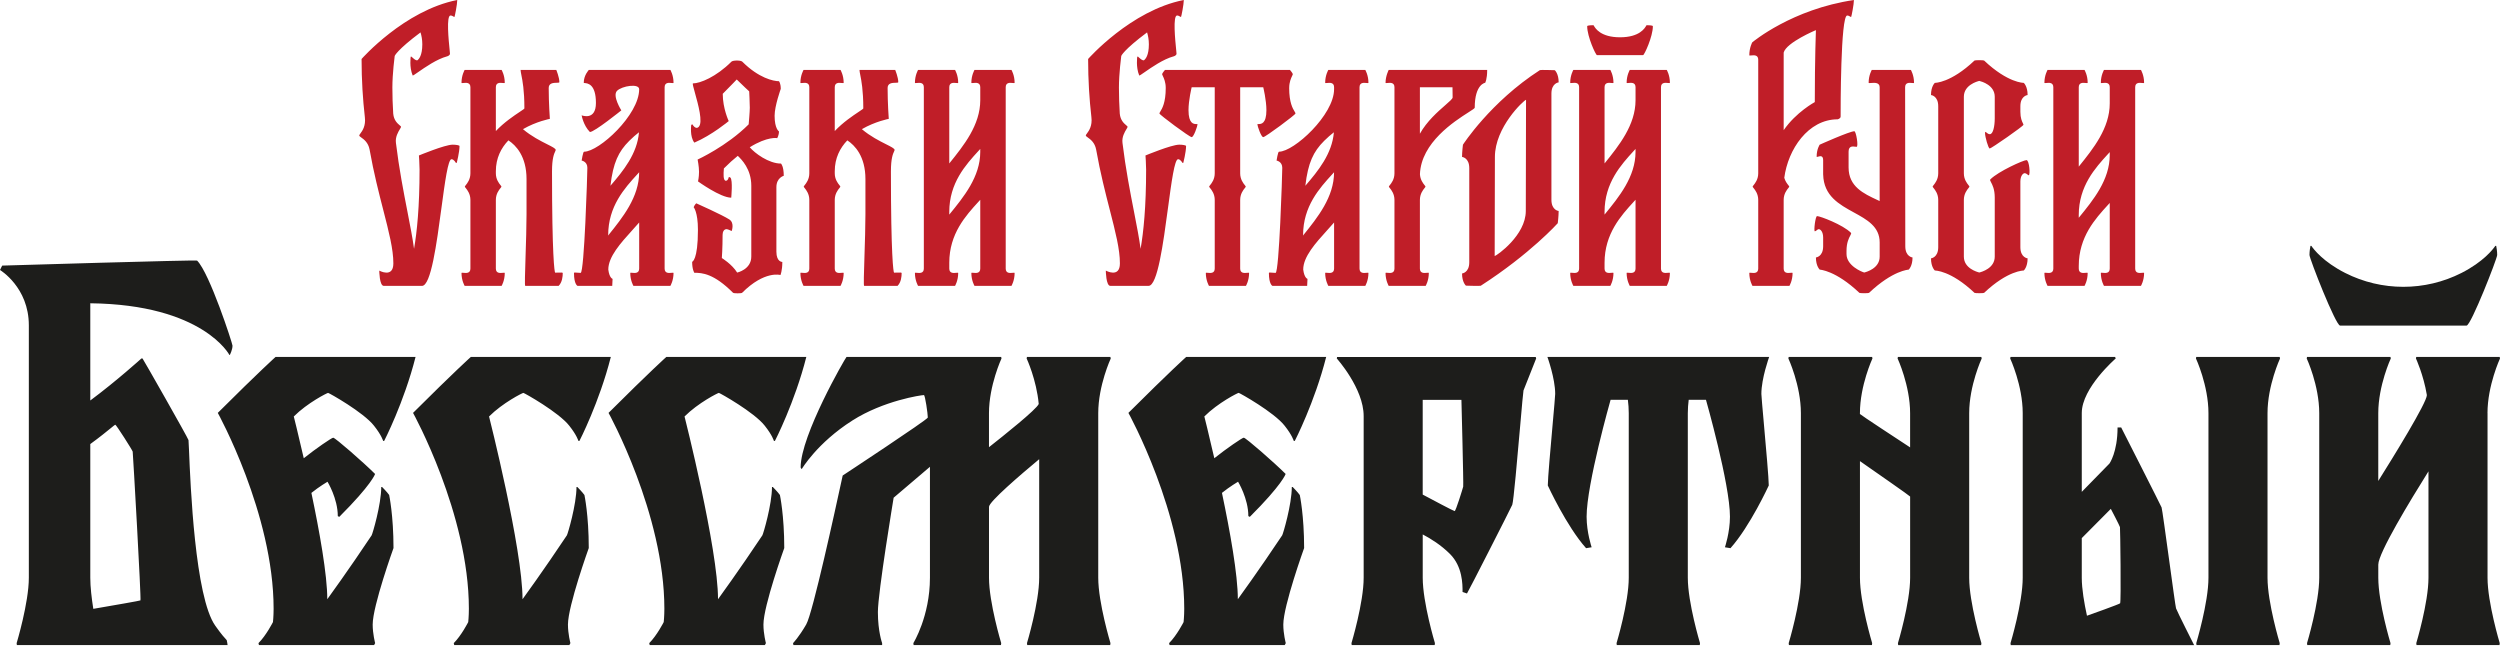 <?xml version="1.0" encoding="UTF-8"?> <svg xmlns="http://www.w3.org/2000/svg" width="652" height="169" viewBox="0 0 652 169" fill="none"> <path fill-rule="evenodd" clip-rule="evenodd" d="M118.035 37.732C116.022 37.732 109.254 40.548 109.254 40.548C109.254 40.548 109.421 42.79 109.421 44.229C109.421 53.936 108.741 60.542 107.982 64.891C107.625 62.196 106.993 58.958 106.279 55.294C105.257 50.053 104.064 43.939 103.26 37.285C103.052 35.733 103.84 34.428 104.291 33.68C104.463 33.395 104.586 33.191 104.586 33.086C104.586 32.975 104.433 32.844 104.21 32.654C103.666 32.191 102.707 31.373 102.55 29.625C102.411 27.395 102.331 25.125 102.331 22.822C102.331 19.175 102.938 14.588 102.938 14.588C102.938 14.588 103.516 13.047 109.673 8.448C109.927 9.276 110.138 10.328 110.138 11.558C110.138 14.518 109.22 15.392 108.969 15.632C108.955 15.645 108.944 15.656 108.934 15.665C108.542 16.058 107.328 14.783 107.328 14.783H107.112C107.112 14.783 106.71 17.488 107.622 19.683C107.662 19.778 108.201 19.402 109.044 18.815L109.044 18.815C110.817 17.58 113.935 15.408 116.577 14.703C116.577 14.703 117.351 14.527 117.351 13.979C117.351 13.887 117.316 13.547 117.266 13.045C117.013 10.549 116.355 4.039 117.496 4.039C117.803 4.039 118.082 4.207 118.275 4.323C118.403 4.4 118.493 4.454 118.526 4.42C118.609 4.338 119.251 1.117 119.251 0C105.44 2.708 94.298 15.383 94.298 15.383C94.298 20.897 94.625 25.932 95.152 30.543C95.442 32.851 94.492 34.136 93.987 34.82C93.813 35.055 93.691 35.22 93.691 35.33C93.691 35.484 93.908 35.639 94.221 35.863C94.903 36.352 96.042 37.168 96.389 39.009C97.478 45.128 98.822 50.356 99.98 54.859C101.43 60.499 102.587 65.002 102.587 68.695C102.587 72.605 98.914 70.577 98.914 70.577C98.914 70.577 98.942 74.558 100.09 74.558H110.056C112.398 74.558 113.877 63.55 115.128 54.242C116.044 47.427 116.838 41.524 117.757 41.524C118.404 41.524 118.893 42.484 118.893 42.484H119.119C119.119 42.484 119.843 39.67 119.843 38.082C119.843 37.906 119.006 37.729 118.035 37.729V37.732ZM202.483 65.628V48.815C202.483 46.344 204.404 45.846 204.404 45.846C204.404 43.331 203.689 42.66 203.689 42.66C200.486 42.66 196.83 39.948 195.538 38.405C200.183 35.514 202.692 36.024 202.692 36.024C202.692 36.024 203.153 35.309 203.153 34.269C203.153 34.269 202.017 33.603 202.017 30.192C202.017 27.604 203.623 23.179 203.623 23.179C203.623 21.678 203.153 21.18 203.153 21.18C201.723 21.18 197.876 20.37 193.589 16.082C193.185 15.677 191.136 15.703 190.758 16.082C186.746 20.095 182.555 21.747 180.733 21.747C180.551 21.747 180.845 22.801 181.256 24.274L181.256 24.274C182.084 27.247 183.388 31.925 182.222 33.09C181.387 33.926 180.585 32.434 180.585 32.434C180.585 32.434 180.343 32.474 180.272 32.601C180.272 32.601 179.851 35.641 181.086 37.198C185.643 35.257 190.05 31.58 190.05 31.58C190.05 31.58 188.493 28.313 188.493 24.462C190.727 22.227 192.138 20.726 192.138 20.726C193.756 22.344 195.39 23.824 195.39 23.824C195.39 23.824 195.548 27 195.548 28.099C195.548 29.197 195.252 32.432 195.252 32.432C189.521 38.165 181.939 41.609 181.939 41.609C181.939 41.609 182.306 43.418 182.306 44.813C182.306 46.208 182.043 47.311 182.043 47.311C182.043 47.311 187.886 51.555 190.708 51.555C190.708 51.555 191.15 46.977 190.492 46.321C190.337 46.166 190.066 46.18 190.066 46.18C190.066 46.18 189.904 47.142 189.309 47.142C188.544 47.142 188.701 45.112 188.766 44.258L188.766 44.258L188.766 44.256C188.778 44.102 188.787 43.987 188.787 43.928C190.167 42.547 191.226 41.588 192.413 40.642C193.406 41.592 195.938 44.086 195.938 48.457V66.924C195.938 70.293 192.251 71.088 192.251 71.088C190.887 68.888 188.256 67.296 188.256 67.296C188.256 67.296 188.451 64.718 188.451 61.278C188.451 60.455 188.799 59.763 189.504 59.763C189.834 59.763 190.821 60.257 190.821 60.257C190.821 60.257 191.625 58.154 190.215 57.239C188.373 56.044 181.591 53.023 181.591 53.023C181.591 53.023 181.182 53.346 180.905 54.042C180.905 54.042 182.022 55.246 182.022 59.942C182.022 67.95 180.512 68.275 180.512 68.275C180.512 70.333 181.081 71.138 181.081 71.138C183.157 71.138 186.175 71.354 191.162 76.344C191.393 76.574 193.377 76.522 193.53 76.372C199.428 70.472 203.543 71.726 203.543 71.726C203.543 71.726 204.03 70.627 204.03 68.314C204.03 68.314 202.483 68.373 202.483 65.628ZM262.289 22.75V70.044C262.289 71.335 263.415 71.221 264.099 71.151C264.397 71.121 264.612 71.099 264.612 71.207C264.612 73.192 263.789 74.559 263.789 74.559H254.152C254.152 74.559 253.329 73.192 253.329 71.207C253.329 71.099 253.543 71.121 253.842 71.151C254.526 71.221 255.652 71.335 255.652 70.044V52.104L255.444 52.333L255.19 52.611L255.188 52.614L255.185 52.617C251.879 56.235 247.572 60.95 247.572 68.525V70.044C247.572 71.335 248.699 71.221 249.383 71.151C249.681 71.121 249.896 71.099 249.896 71.207C249.896 73.192 249.073 74.559 249.073 74.559H239.436C239.436 74.559 238.613 73.192 238.613 71.207C238.613 71.099 238.827 71.121 239.126 71.151C239.81 71.221 240.936 71.335 240.936 70.044V22.75C240.936 21.459 239.81 21.573 239.126 21.643C238.827 21.673 238.613 21.695 238.613 21.588C238.613 19.602 239.436 18.235 239.436 18.235H249.073C249.073 18.235 249.896 19.602 249.896 21.588C249.896 21.695 249.681 21.673 249.383 21.643C248.699 21.573 247.572 21.459 247.572 22.75V42.626L247.644 42.537C251.33 37.964 255.652 32.602 255.652 26.144V22.75C255.652 21.459 254.526 21.573 253.842 21.643C253.543 21.673 253.329 21.695 253.329 21.588C253.329 19.602 254.152 18.235 254.152 18.235H263.789C263.789 18.235 264.612 19.602 264.612 21.588C264.612 21.695 264.397 21.673 264.099 21.643C263.415 21.573 262.289 21.459 262.289 22.75ZM247.57 55.266V55.969L247.642 55.882C251.328 51.375 255.65 46.089 255.65 39.631V38.846C255.497 39.014 255.341 39.185 255.183 39.358C251.877 42.977 247.57 47.691 247.57 55.266ZM233.174 71.108C232.998 71.108 232.351 66.638 232.351 44.701C232.351 41.259 232.898 40.092 233.166 39.521C233.253 39.335 233.31 39.212 233.31 39.095C233.31 38.738 232.42 38.29 231.093 37.622C229.386 36.764 226.958 35.542 224.774 33.684C228.287 31.656 231.791 30.998 231.791 30.998C231.791 30.998 231.488 26.9 231.488 22.94C231.488 21.624 232.767 21.6 233.59 21.584C233.981 21.576 234.27 21.571 234.27 21.43C234.27 20.155 233.466 18.235 233.466 18.235H224.158C224.158 18.547 224.24 18.957 224.356 19.54L224.356 19.541L224.356 19.541C224.645 20.989 225.148 23.509 225.148 28.273C225.148 28.37 224.693 28.673 223.97 29.154C222.478 30.148 219.844 31.902 217.705 34.176V22.75C217.705 21.459 218.831 21.573 219.516 21.643C219.814 21.673 220.029 21.695 220.029 21.588C220.029 19.602 219.206 18.235 219.206 18.235H209.569C209.569 18.235 208.746 19.602 208.746 21.588C208.746 21.695 208.96 21.673 209.259 21.643C209.943 21.573 211.069 21.459 211.069 22.75V45.197C211.069 46.769 210.276 47.766 209.861 48.288L209.861 48.288L209.861 48.288L209.861 48.288C209.713 48.474 209.613 48.599 209.613 48.67C209.613 48.74 209.713 48.865 209.861 49.051L209.861 49.051L209.861 49.051L209.861 49.051C210.276 49.573 211.069 50.571 211.069 52.142V70.044C211.069 71.335 209.943 71.221 209.259 71.151C208.96 71.121 208.746 71.099 208.746 71.207C208.746 73.192 209.569 74.559 209.569 74.559H219.206C219.206 74.559 220.029 73.192 220.029 71.207C220.029 71.099 219.814 71.121 219.516 71.151C218.831 71.221 217.705 71.335 217.705 70.044V52.142C217.705 50.571 218.498 49.573 218.914 49.051C219.061 48.865 219.161 48.74 219.161 48.67C219.161 48.599 219.061 48.474 218.914 48.288C218.498 47.766 217.705 46.769 217.705 45.197V44.663C217.705 41.217 219.083 38.589 220.979 36.606C222.928 37.883 225.705 40.749 225.705 46.703V55.878C225.705 59.017 225.57 63.194 225.453 66.802V66.802V66.802V66.803L225.453 66.804L225.453 66.806C225.314 71.084 225.202 74.561 225.371 74.561H234.072C235.013 73.62 235.149 72.126 235.149 71.209C235.149 71.057 234.775 71.07 234.133 71.091C233.858 71.1 233.534 71.11 233.169 71.11L233.174 71.108ZM143.965 44.701C143.965 66.638 144.611 71.108 144.788 71.108L144.783 71.11C145.147 71.11 145.471 71.1 145.745 71.091H145.746H145.746H145.746H145.746C146.388 71.07 146.763 71.057 146.763 71.209C146.763 72.126 146.627 73.62 145.686 74.561H136.985C136.815 74.561 136.928 71.082 137.067 66.802C137.184 63.194 137.319 59.017 137.319 55.878V46.703C137.319 40.749 134.542 37.883 132.592 36.606C130.697 38.589 129.319 41.217 129.319 44.663V45.197C129.319 46.769 130.112 47.766 130.527 48.288C130.675 48.474 130.775 48.599 130.775 48.67C130.775 48.74 130.675 48.865 130.527 49.051C130.112 49.573 129.319 50.571 129.319 52.142V70.044C129.319 71.335 130.445 71.221 131.129 71.151C131.428 71.121 131.642 71.099 131.642 71.207C131.642 73.192 130.819 74.559 130.819 74.559H121.183C121.183 74.559 120.359 73.192 120.359 71.207C120.359 71.099 120.574 71.121 120.872 71.151C121.557 71.221 122.683 71.335 122.683 70.044V52.142C122.683 50.571 121.89 49.573 121.475 49.051C121.327 48.865 121.227 48.74 121.227 48.67C121.227 48.599 121.327 48.474 121.475 48.288C121.89 47.766 122.683 46.769 122.683 45.197V22.75C122.683 21.459 121.557 21.573 120.872 21.643C120.574 21.673 120.359 21.695 120.359 21.588C120.359 19.602 121.183 18.235 121.183 18.235H130.819C130.819 18.235 131.642 19.602 131.642 21.588C131.642 21.695 131.428 21.673 131.129 21.643C130.445 21.573 129.319 21.459 129.319 22.75V34.176C131.457 31.902 134.092 30.148 135.584 29.154C136.307 28.673 136.762 28.37 136.762 28.273C136.762 23.509 136.259 20.989 135.97 19.541C135.853 18.957 135.772 18.548 135.772 18.235H145.079C145.079 18.235 145.883 20.155 145.883 21.43C145.883 21.571 145.595 21.576 145.204 21.584C144.381 21.6 143.102 21.624 143.102 22.94C143.102 26.9 143.405 30.998 143.405 30.998C143.405 30.998 139.901 31.656 136.388 33.684C138.572 35.542 141 36.764 142.706 37.622C144.033 38.29 144.924 38.738 144.924 39.095C144.924 39.212 144.866 39.335 144.779 39.521C144.512 40.092 143.965 41.259 143.965 44.701ZM173.333 70.042V22.75C173.333 21.459 174.46 21.573 175.144 21.643C175.442 21.673 175.657 21.695 175.657 21.588C175.657 19.602 174.834 18.235 174.834 18.235H153.575C153.575 18.235 152.242 19.6 152.242 21.588C152.242 21.637 152.342 21.647 152.507 21.662C153.27 21.732 155.417 21.929 155.417 26.862C155.417 31.567 151.694 30.078 151.694 30.078C151.694 30.078 152.125 32.706 153.851 34.43C155.045 34.43 162.041 28.784 162.041 28.784C162.041 28.784 159.631 24.98 160.924 23.686C162.218 22.392 166.695 21.705 166.695 23.274C166.695 29.96 156.24 39.566 152.322 39.566C152.042 39.566 151.694 41.878 151.694 41.878C151.694 41.878 153.183 42.113 153.183 43.76C153.183 45.407 152.374 71.171 151.431 71.171C151.049 71.171 150.707 71.136 150.43 71.107C149.976 71.06 149.695 71.031 149.695 71.204C149.695 74.164 150.617 74.557 150.617 74.557H159.671L159.76 72.724C159.76 72.724 158.923 72.538 158.645 70.296C158.645 66.951 161.873 63.384 164.88 60.062L164.88 60.062C165.506 59.37 166.122 58.689 166.697 58.023V70.042C166.697 71.333 165.571 71.219 164.887 71.149C164.588 71.119 164.374 71.097 164.374 71.204C164.374 73.19 165.197 74.557 165.197 74.557H174.834C174.834 74.557 175.657 73.19 175.657 71.204C175.657 71.097 175.442 71.119 175.144 71.149C174.46 71.219 173.333 71.333 173.333 70.042ZM164.08 36.761C164.983 35.858 165.874 35.1 166.646 34.498C166.187 40.102 162.535 44.581 159.203 48.449C159.901 42.433 161.307 39.537 164.08 36.764V36.761ZM158.589 61.328V61.436L158.689 61.312C162.373 56.741 166.693 51.381 166.693 44.925C166.541 45.092 166.386 45.261 166.229 45.433L166.228 45.434C162.922 49.053 158.613 53.771 158.613 61.347L158.589 61.328ZM556.858 22.75V70.042C556.858 71.333 557.984 71.219 558.668 71.149C558.967 71.119 559.181 71.097 559.181 71.204C559.181 73.19 558.358 74.557 558.358 74.557H548.722C548.722 74.557 547.898 73.19 547.898 71.204C547.898 71.097 548.113 71.119 548.411 71.149C549.096 71.219 550.222 71.333 550.222 70.042V52.928C550.069 53.096 549.913 53.267 549.755 53.44C546.449 57.059 542.142 61.773 542.142 69.348V70.044C542.142 71.335 543.268 71.221 543.952 71.151C544.251 71.121 544.465 71.099 544.465 71.207C544.465 73.192 543.642 74.559 543.642 74.559H534.005C534.005 74.559 533.182 73.192 533.182 71.207C533.182 71.099 533.397 71.121 533.695 71.151C534.379 71.221 535.506 71.335 535.506 70.044V22.75C535.506 21.459 534.379 21.573 533.695 21.643C533.397 21.673 533.182 21.695 533.182 21.588C533.182 19.602 534.005 18.235 534.005 18.235H543.642C543.642 18.235 544.465 19.602 544.465 21.588C544.465 21.695 544.251 21.673 543.952 21.643C543.268 21.573 542.142 21.459 542.142 22.75V43.452L542.214 43.362C545.9 38.79 550.222 33.428 550.222 26.97V22.75C550.222 21.459 549.096 21.573 548.411 21.643C548.113 21.673 547.898 21.695 547.898 21.588C547.898 19.602 548.722 18.235 548.722 18.235H558.358C558.358 18.235 559.181 19.602 559.181 21.588C559.181 21.695 558.967 21.673 558.668 21.643C557.984 21.573 556.858 21.459 556.858 22.75ZM542.139 56.092V56.795L542.211 56.708C545.897 52.2 550.22 46.915 550.22 40.457V39.671C550.067 39.839 549.912 40.009 549.755 40.181L549.752 40.184C546.446 43.803 542.139 48.517 542.139 56.092ZM528.5 41.76C527.706 41.76 521.185 44.68 519.082 46.781C518.937 46.926 519.052 47.143 519.257 47.527C519.61 48.19 520.23 49.353 520.23 51.514V66.93C520.23 69.971 516.815 70.917 516.202 71.07C515.588 70.915 512.173 69.971 512.173 66.93V52.139C512.173 50.568 512.966 49.571 513.382 49.048C513.529 48.863 513.629 48.737 513.629 48.667C513.629 48.597 513.529 48.471 513.382 48.286C512.966 47.763 512.173 46.766 512.173 45.195V25.239C512.173 22.197 515.588 21.251 516.202 21.098C516.815 21.253 520.23 22.197 520.23 25.239V30.87C520.23 32.948 519.793 34.997 518.953 34.997C518.563 34.997 518.265 34.739 518.058 34.56C517.819 34.353 517.7 34.251 517.7 34.769C517.7 35.632 518.532 38.728 518.925 38.728C519.318 38.728 527.717 32.896 527.717 32.543C527.717 32.443 527.653 32.31 527.56 32.119C527.326 31.637 526.913 30.787 526.913 29.172V27.706C526.913 24.961 528.799 24.785 528.799 24.785C528.799 22.472 527.788 21.609 527.788 21.609C527.788 21.609 523.689 21.686 517.453 15.786C517.326 15.666 515.078 15.666 514.951 15.786C508.714 21.686 504.616 21.609 504.616 21.609C504.616 21.609 503.604 22.472 503.604 24.785C503.604 24.785 505.49 24.961 505.49 27.706V45.193C505.49 46.764 504.697 47.761 504.282 48.283C504.135 48.469 504.035 48.595 504.035 48.665C504.035 48.735 504.135 48.861 504.282 49.046C504.697 49.569 505.49 50.566 505.49 52.137V64.457C505.49 67.203 503.604 67.379 503.604 67.379C503.604 69.692 504.616 70.555 504.616 70.555C504.616 70.555 508.714 70.477 514.951 76.377C515.078 76.497 517.326 76.497 517.453 76.377C523.689 70.477 527.788 70.555 527.788 70.555C527.788 70.555 528.799 69.692 528.799 67.379C528.799 67.379 526.913 67.203 526.913 64.457V47.343C526.913 45.814 527.628 45.167 528.04 45.167C528.325 45.167 528.611 45.39 528.818 45.551C528.935 45.643 529.027 45.715 529.079 45.715C529.554 45.715 529.251 41.755 528.5 41.755V41.76ZM488.164 18.235H498.353H498.355C498.355 18.235 499.178 19.602 499.178 21.588C499.178 21.695 498.964 21.673 498.666 21.643C497.981 21.573 496.855 21.459 496.855 22.75L496.863 29.915C496.876 41.592 496.9 63.507 496.9 64.227C496.9 66.972 498.786 67.148 498.786 67.148C498.786 69.461 497.775 70.324 497.775 70.324C497.775 70.324 493.676 70.482 487.439 76.382C487.312 76.502 485.064 76.502 484.937 76.382C478.701 70.482 474.602 70.324 474.602 70.324C474.602 70.324 473.591 69.461 473.591 67.148C473.591 67.148 475.477 66.972 475.477 64.227V61.947C475.477 60.418 474.762 59.771 474.351 59.771C474.134 59.771 473.95 59.923 473.776 60.067C473.619 60.196 473.469 60.319 473.311 60.319C472.977 60.319 473.447 56.36 473.89 56.36C474.684 56.36 480.615 58.602 482.717 60.705C482.862 60.85 482.747 61.066 482.543 61.448C482.19 62.111 481.57 63.276 481.57 65.438V66.255C481.57 69.299 485.575 70.917 486.188 71.073C486.802 70.92 490.217 69.974 490.217 66.932V63.227C490.217 59.094 486.938 57.297 483.473 55.399C479.663 53.311 475.628 51.101 475.482 45.524H475.475V41.76C475.475 40.471 474.654 40.711 474.156 40.857C473.938 40.921 473.781 40.967 473.781 40.859C473.781 38.874 474.576 37.733 474.576 37.733C474.576 37.733 482.391 34.228 483.611 34.228C484.077 34.228 484.742 38.29 484.197 38.29C484.106 38.29 483.987 38.274 483.853 38.256C483.181 38.165 482.111 38.02 482.111 39.565V43.682C482.111 48.672 486.053 50.501 489.622 52.158L489.726 52.206C489.89 52.282 490.053 52.358 490.214 52.434V22.75C490.214 21.459 488.821 21.573 487.975 21.643C487.606 21.673 487.341 21.695 487.341 21.588C487.341 19.602 488.164 18.235 488.164 18.235ZM456.983 11.051C456.963 11.087 456.222 12.444 456.222 14.402C456.222 14.509 456.436 14.488 456.735 14.457C457.419 14.388 458.545 14.274 458.545 15.564V45.197C458.545 46.768 457.752 47.765 457.337 48.288C457.189 48.473 457.089 48.599 457.089 48.669C457.089 48.739 457.189 48.865 457.337 49.05C457.752 49.572 458.545 50.57 458.545 52.141V70.044C458.545 71.334 457.419 71.22 456.735 71.151C456.436 71.12 456.222 71.099 456.222 71.206C456.222 73.191 457.045 74.558 457.045 74.558H466.681C466.681 74.558 467.504 73.191 467.504 71.206C467.504 71.099 467.29 71.12 466.992 71.151C466.307 71.22 465.181 71.334 465.181 70.044V52.141C465.181 50.57 465.974 49.572 466.389 49.05C466.537 48.865 466.637 48.739 466.637 48.669C466.637 48.598 466.537 48.472 466.389 48.285C466.09 47.907 465.595 47.282 465.341 46.373C466.303 38.967 471.561 31.117 479.262 31.117C479.262 31.117 480.036 30.94 480.036 30.392L480.036 30.332C480.034 28.851 480.002 4.044 481.748 4.044C482.054 4.044 482.334 4.212 482.526 4.328C482.654 4.405 482.744 4.459 482.778 4.425C482.86 4.343 483.502 1.122 483.502 0.005C467.368 2.379 457.142 10.917 456.983 11.051ZM473.296 26.626C473.296 26.626 468.417 29.249 465.183 33.952V13.704C465.917 11.057 473.588 7.855 473.588 7.855C473.588 7.855 473.299 15.313 473.299 26.623L473.296 26.626ZM361.864 21.642C361.565 21.673 361.351 21.694 361.351 21.587C361.351 19.807 362.174 18.237 362.174 18.237H387.855C387.855 20.726 387.336 21.59 387.336 21.59C387.336 21.59 384.61 21.921 384.61 28.094C384.61 28.252 383.983 28.652 382.992 29.286C379.317 31.636 370.629 37.191 370.32 45.418C370.39 46.854 371.118 47.775 371.513 48.276C371.664 48.466 371.766 48.595 371.766 48.669C371.766 48.739 371.666 48.865 371.519 49.05C371.103 49.573 370.31 50.57 370.31 52.142V70.044C370.31 71.335 371.437 71.221 372.121 71.151C372.419 71.121 372.634 71.099 372.634 71.206C372.634 73.192 371.811 74.558 371.811 74.558H362.174C362.174 74.558 361.351 73.192 361.351 71.206C361.351 71.099 361.565 71.121 361.864 71.151C362.548 71.221 363.674 71.335 363.674 70.044V52.142C363.674 50.57 362.881 49.573 362.466 49.05C362.318 48.865 362.219 48.739 362.219 48.669C362.219 48.599 362.318 48.473 362.466 48.288C362.881 47.766 363.674 46.768 363.674 45.197V22.749C363.674 21.459 362.548 21.573 361.864 21.642ZM370.31 22.764V34.879C372.111 31.63 375.021 29.091 376.934 27.422C378.064 26.436 378.847 25.754 378.847 25.408C378.847 24.791 378.809 22.764 378.809 22.764H370.31ZM354.565 70.044V22.75C354.565 21.459 355.691 21.573 356.375 21.643C356.674 21.673 356.888 21.695 356.888 21.588C356.888 19.602 356.065 18.235 356.065 18.235H346.428C346.428 18.235 345.605 19.602 345.605 21.588C345.605 21.695 345.82 21.673 346.118 21.643C346.802 21.573 347.929 21.459 347.929 22.75V23.274C347.929 29.96 337.473 39.565 333.556 39.565C333.276 39.565 332.928 41.878 332.928 41.878C332.928 41.878 334.416 42.113 334.416 43.76C334.416 45.407 333.607 71.171 332.664 71.171C332.283 71.171 331.941 71.136 331.663 71.107C331.21 71.06 330.929 71.031 330.929 71.204C330.929 74.164 331.851 74.557 331.851 74.557H340.904L340.994 72.724C340.994 72.724 340.157 72.538 339.879 70.296C339.879 66.951 343.106 63.384 346.113 60.062C346.739 59.37 347.355 58.689 347.931 58.023V70.042C347.931 71.333 346.805 71.219 346.12 71.149C345.822 71.119 345.608 71.097 345.608 71.204C345.608 73.19 346.431 74.557 346.431 74.557H356.067C356.067 74.557 356.89 73.19 356.89 71.204C356.89 71.097 356.676 71.119 356.377 71.149C355.693 71.219 354.567 71.333 354.567 70.042L354.565 70.044ZM345.311 36.761C346.214 35.858 347.105 35.1 347.877 34.498C347.418 40.102 343.766 44.581 340.434 48.449C341.132 42.433 342.539 39.537 345.311 36.764V36.761ZM339.82 61.328V61.436L339.92 61.312C343.604 56.741 347.924 51.381 347.924 44.924C347.772 45.092 347.616 45.262 347.459 45.434C344.153 49.053 339.844 53.771 339.844 61.347L339.82 61.328ZM298.74 40.548C298.74 40.548 305.508 37.732 307.521 37.732L307.519 37.727C308.49 37.727 309.327 37.904 309.327 38.08C309.327 39.668 308.603 42.481 308.603 42.481H308.377C308.377 42.481 307.888 41.522 307.241 41.522C306.322 41.522 305.528 47.425 304.612 54.24L304.612 54.24C303.361 63.547 301.882 74.555 299.54 74.555H289.574C288.426 74.555 288.398 70.575 288.398 70.575C288.398 70.575 292.071 72.603 292.071 68.693C292.071 65 290.914 60.497 289.464 54.856L289.464 54.856L289.463 54.856L289.463 54.855C288.306 50.352 286.962 45.125 285.873 39.007C285.526 37.165 284.387 36.349 283.705 35.861C283.392 35.637 283.175 35.481 283.175 35.328C283.175 35.217 283.297 35.053 283.471 34.818C283.976 34.133 284.926 32.848 284.636 30.54C284.109 25.932 283.782 20.895 283.782 15.381C283.782 15.381 294.921 2.705 308.737 0C308.737 1.117 308.095 4.338 308.013 4.42C307.979 4.454 307.889 4.4 307.761 4.323C307.569 4.207 307.289 4.039 306.983 4.039C305.841 4.039 306.499 10.549 306.752 13.045L306.752 13.046C306.802 13.547 306.837 13.887 306.837 13.979C306.837 14.527 306.063 14.703 306.063 14.703C303.421 15.408 300.304 17.58 298.53 18.815C297.687 19.402 297.148 19.778 297.108 19.683C296.196 17.488 296.598 14.783 296.598 14.783H296.814C296.814 14.783 298.028 16.058 298.421 15.665L298.434 15.652L298.455 15.632C298.707 15.392 299.625 14.518 299.625 11.558C299.625 10.328 299.413 9.276 299.159 8.448C293.002 13.047 292.424 14.588 292.424 14.588C292.424 14.588 291.817 19.175 291.817 22.822C291.817 25.125 291.897 27.395 292.036 29.625C292.193 31.373 293.152 32.191 293.697 32.654C293.919 32.844 294.072 32.975 294.072 33.086C294.072 33.191 293.949 33.395 293.777 33.68C293.326 34.428 292.538 35.733 292.746 37.285C293.55 43.939 294.743 50.053 295.765 55.294L295.765 55.294C296.48 58.958 297.111 62.196 297.468 64.891C298.228 60.542 298.907 53.936 298.907 44.229C298.907 42.79 298.74 40.548 298.74 40.548ZM416.488 14.371H428.521C428.834 14.371 431.068 9.548 431.068 6.843C431.068 6.571 429.619 6.572 429.436 6.572L429.427 6.572C429.41 6.572 429.379 6.626 429.325 6.719C428.969 7.341 427.6 9.725 422.504 9.725C417.408 9.725 416.039 7.341 415.682 6.719C415.629 6.626 415.598 6.572 415.581 6.572L415.571 6.572C415.389 6.572 413.939 6.571 413.939 6.843C413.939 9.548 416.173 14.371 416.486 14.371H416.488ZM433.185 22.746V70.038C433.185 71.329 434.312 71.215 434.996 71.145C435.294 71.115 435.509 71.093 435.509 71.2C435.509 73.186 434.686 74.553 434.686 74.553H425.049C425.049 74.553 424.226 73.186 424.226 71.2C424.226 71.093 424.44 71.115 424.739 71.145C425.423 71.215 426.549 71.329 426.549 70.038V52.098C426.396 52.266 426.241 52.437 426.083 52.61L426.082 52.61C422.776 56.229 418.469 60.944 418.469 68.519V70.041C418.469 71.331 419.595 71.217 420.28 71.147C420.578 71.117 420.793 71.096 420.793 71.203C420.793 73.188 419.97 74.555 419.97 74.555H410.333C410.333 74.555 409.51 73.188 409.51 71.203C409.51 71.096 409.724 71.117 410.023 71.147C410.707 71.217 411.833 71.331 411.833 70.041V22.746C411.833 21.455 410.707 21.569 410.023 21.639C409.724 21.669 409.51 21.691 409.51 21.584C409.51 19.598 410.333 18.231 410.333 18.231H419.97C419.97 18.231 420.793 19.598 420.793 21.584C420.793 21.691 420.578 21.669 420.28 21.639C419.595 21.569 418.469 21.455 418.469 22.746V42.622L418.541 42.533C422.227 37.96 426.549 32.598 426.549 26.14V22.746C426.549 21.455 425.423 21.569 424.739 21.639C424.44 21.669 424.226 21.691 424.226 21.584C424.226 19.598 425.049 18.231 425.049 18.231H434.686C434.686 18.231 435.509 19.598 435.509 21.584C435.509 21.691 435.294 21.669 434.996 21.639C434.312 21.569 433.185 21.455 433.185 22.746ZM418.467 55.262V55.965L418.538 55.878C422.224 51.371 426.547 46.086 426.547 39.627V38.842C426.395 39.009 426.24 39.179 426.082 39.351L426.08 39.354C422.774 42.973 418.467 47.687 418.467 55.262ZM336.222 22.94C336.222 21.417 336.709 20.386 336.982 19.807C337.089 19.581 337.163 19.424 337.163 19.334C337.163 19.099 336.417 18.235 336.417 18.235H303.829C303.829 18.235 303.084 19.099 303.084 19.334C303.084 19.425 303.158 19.583 303.265 19.81C303.539 20.389 304.024 21.419 304.024 22.94C304.024 26.768 303.082 28.316 302.623 29.069C302.476 29.311 302.378 29.471 302.378 29.598C302.378 29.92 310.228 35.761 310.785 35.761C311.343 35.761 312.314 32.821 312.314 32.44C312.314 32.355 312.197 32.354 312.016 32.354C311.383 32.352 309.962 32.346 309.962 28.735C309.962 26.119 310.785 22.764 310.785 22.764H316.803V45.197C316.803 46.769 316.01 47.766 315.595 48.288C315.447 48.474 315.347 48.599 315.347 48.67C315.347 48.74 315.447 48.865 315.595 49.051C316.01 49.573 316.803 50.571 316.803 52.142V70.044C316.803 71.335 315.677 71.221 314.992 71.151C314.694 71.121 314.48 71.099 314.48 71.207C314.48 73.192 315.303 74.559 315.303 74.559H324.939C324.939 74.559 325.762 73.192 325.762 71.207C325.762 71.099 325.548 71.121 325.249 71.151C324.565 71.221 323.439 71.335 323.439 70.044V52.142C323.439 50.571 324.232 49.573 324.647 49.051C324.795 48.865 324.895 48.74 324.895 48.67C324.895 48.599 324.795 48.474 324.647 48.288C324.232 47.766 323.439 46.769 323.439 45.197V22.764H329.457C329.457 22.764 330.28 26.116 330.28 28.735C330.28 32.344 328.861 32.35 328.227 32.353C328.045 32.354 327.928 32.354 327.928 32.44C327.928 32.823 328.897 35.761 329.457 35.761C330.016 35.761 337.864 29.92 337.864 29.598C337.864 29.471 337.766 29.311 337.619 29.069C337.16 28.316 336.217 26.768 336.217 22.94H336.222ZM404.611 24.404V52.107C404.613 54.85 406.497 55.026 406.497 55.026C406.497 56.351 406.264 58.209 406.264 58.209C406.264 58.209 399.092 66.208 386.184 74.524C386.036 74.618 382.311 74.5 382.311 74.5C382.311 74.5 381.3 73.637 381.3 71.324C381.3 71.324 383.186 71.148 383.186 68.403V43.845C383.184 41.102 381.3 40.925 381.3 40.925C381.3 39.601 381.533 37.742 381.533 37.742C381.533 37.742 388.705 26.599 401.613 18.282C401.761 18.188 405.486 18.306 405.486 18.306C405.486 18.306 406.497 19.169 406.497 21.482C406.497 21.482 404.611 21.658 404.611 24.404ZM389.81 66.782C390.424 66.626 397.928 61.35 397.928 55.024C397.928 55.024 397.989 27.027 397.989 26.027C397.375 26.182 389.871 33.169 389.871 40.93C389.871 40.93 389.81 65.782 389.81 66.782Z" fill="#C01E28"></path> <path fill-rule="evenodd" clip-rule="evenodd" d="M610.299 84.915H643.277C644.419 84.915 651.266 67.433 651.266 66.5C651.266 65.566 651.097 64.57 651.01 64.116H650.785C650.155 65.043 647.664 68.28 641.954 71.186C632.455 76.009 621.121 76.009 611.622 71.186C605.899 68.28 603.415 65.037 602.791 64.116H602.567C602.479 64.57 602.311 65.548 602.311 66.5C602.311 67.452 609.151 84.915 610.299 84.915ZM594.626 93.489L594.545 93.091H572.783L572.702 93.489C572.702 93.489 575.966 100.528 575.966 107.747V150.682C575.966 157.185 572.783 167.734 572.783 167.734L572.845 168.238H594.489L594.551 167.734C594.551 167.734 591.369 157.191 591.369 150.682V107.747C591.369 100.528 594.633 93.489 594.633 93.489H594.626ZM563.754 132.365C563.535 131.78 553.206 111.479 553.206 111.479H552.258C552.258 117.964 550.148 120.889 550.148 120.889L542.927 128.276V107.714C542.927 101.136 551.777 93.494 551.777 93.494L551.627 93.096H524.341L524.26 93.494C524.26 93.494 527.524 100.533 527.524 107.752V150.687C527.524 157.19 524.341 167.739 524.341 167.739L524.404 168.243H572.223C572.223 168.243 567.785 159.468 567.511 158.659C567.393 158.322 566.576 152.36 565.731 146.198C564.824 139.585 563.886 132.742 563.747 132.371L563.754 132.365ZM552.927 157.343C552.6 157.625 545.375 160.198 544.281 160.582C543.57 157.346 542.927 153.605 542.927 150.68V140.337L550.504 132.707C550.504 132.707 552.819 137.126 552.888 137.468C552.956 137.785 553.217 156.962 552.927 157.343ZM652.001 93.489C652.001 93.489 648.737 100.528 648.737 107.747H648.749V150.682C648.749 157.191 651.932 167.734 651.932 167.734L651.87 168.238H630.226L630.164 167.734C630.164 167.734 633.346 157.185 633.346 150.682V122.925C628.528 130.611 620.259 144.253 620.259 147.246V150.682C620.259 157.191 623.442 167.734 623.442 167.734L623.38 168.238H601.736L601.673 167.734C601.673 167.734 604.856 157.185 604.856 150.682V107.747C604.856 100.528 601.592 93.489 601.592 93.489L601.673 93.091H623.436L623.517 93.489C623.517 93.489 620.253 100.528 620.253 107.747V125.433C624.066 119.36 632.928 105.021 632.928 103.036C632.048 97.746 630.076 93.489 630.076 93.489L630.157 93.091H651.92L652.001 93.489ZM348.636 93.489L348.717 93.091V93.097H400.518L400.63 93.495C400.63 93.495 397.94 100.266 397.328 101.828C397.256 102.012 396.903 106.043 396.461 111.088C395.721 119.54 394.731 130.838 394.395 131.657C394.058 132.478 382.799 154.571 382.587 154.783L381.432 154.385L381.433 154.255C381.435 152.409 381.44 147.752 378.15 144.471C375.834 142.162 373.182 140.494 371.047 139.38V150.682C371.047 157.191 374.23 167.734 374.23 167.734L374.168 168.238H352.524L352.462 167.734C352.462 167.734 355.644 157.185 355.644 150.682V108.506C355.644 101.287 348.636 93.489 348.636 93.489ZM379.373 133.294C379.672 133.294 381.482 127.419 381.601 126.915C381.72 126.411 381.139 104.28 381.139 104.28H371.041V128.987L371.376 129.165L371.378 129.166C373.494 130.293 379.131 133.294 379.373 133.294ZM403.565 93.091C403.565 93.091 405.594 98.686 405.594 102.731C405.594 103.194 405.301 106.482 404.943 110.495L404.943 110.499V110.499L404.942 110.501C404.383 116.782 403.665 124.833 403.665 126.61C403.665 126.61 408.546 137.252 413.651 142.965L415.099 142.728C415.099 142.728 413.788 138.857 413.788 134.756C413.788 126.249 420.042 104.274 420.042 104.274H424.548C424.691 105.407 424.779 106.571 424.779 107.747V150.682C424.779 157.185 421.596 167.734 421.596 167.734L421.658 168.238H443.302L443.364 167.734C443.364 167.734 440.181 157.191 440.181 150.682V107.747C440.181 106.577 440.269 105.407 440.412 104.274H444.918C444.918 104.274 451.172 126.243 451.172 134.756C451.172 138.863 449.861 142.728 449.861 142.728L451.309 142.965C456.414 137.252 461.295 126.61 461.295 126.61C461.295 124.828 460.576 116.766 460.016 110.485L460.016 110.483C459.659 106.476 459.366 103.194 459.366 102.731C459.366 98.686 461.395 93.091 461.395 93.091H403.59H403.565ZM516.737 93.091L516.818 93.489H516.83C516.83 93.489 513.566 100.528 513.566 107.747V150.688C513.566 157.197 516.749 167.74 516.749 167.74L516.687 168.244H495.043L494.98 167.74C494.98 167.74 498.163 157.191 498.163 150.688V129.497C498.163 129.379 489.089 123.05 485.076 120.262V150.682C485.076 157.191 488.259 167.734 488.259 167.734L488.196 168.238H466.552L466.49 167.734C466.49 167.734 469.673 157.185 469.673 150.682V107.747C469.673 100.528 466.409 93.489 466.409 93.489L466.49 93.091H488.252L488.334 93.489C488.334 93.489 485.07 100.528 485.07 107.747V107.971C485.163 108.164 495.829 115.153 498.157 116.677V107.747C498.157 100.528 494.893 93.489 494.893 93.489L494.974 93.091H516.737ZM56.151 163.198C50.849 155.764 49.657 126.367 49.293 117.388C49.229 115.829 49.191 114.886 49.161 114.78C48.955 114.065 37.34 93.658 37.165 93.484H36.885C36.885 93.484 30.381 99.371 23.547 104.449V79.096C52.986 79.425 59.845 92.594 59.845 92.594L59.958 92.538C59.958 92.538 60.638 91.225 60.638 90.148C60.638 89.6 54.665 71.21 51.401 67.962C51.183 67.744 0.568 69.269 0.568 69.269L0 70.414C0 70.414 7.52 74.901 7.52 84.846V150.683C7.52 157.186 4.338 167.735 4.338 167.735L4.4 168.239H59.352C59.352 168.239 59.215 167.143 59.134 166.963C59.113 166.917 59.061 166.863 58.957 166.754C58.649 166.432 57.889 165.639 56.151 163.204V163.198ZM36.629 156.582C36.498 156.682 30.051 157.802 24.334 158.786C23.897 156.022 23.547 153.072 23.547 150.676V115.807C25.945 114.069 27.788 112.563 28.895 111.659C29.591 111.09 29.996 110.76 30.063 110.76C30.3 110.76 34.532 117.406 34.607 117.78C34.681 118.153 36.866 156.402 36.629 156.582ZM289.592 93.091L289.673 93.489H289.686C289.686 93.489 286.422 100.528 286.422 107.747V150.669C286.422 157.179 289.605 167.721 289.605 167.721L289.542 168.225H267.898L267.836 167.721C267.836 167.721 271.019 157.173 271.019 150.669V119.758C266.076 123.871 257.932 130.854 257.932 132.18V150.669C257.932 157.179 261.114 167.721 261.114 167.721L261.052 168.225H238.266L238.204 167.721C238.204 167.721 242.529 160.745 242.529 150.669V121.743L233.061 129.802C233.061 129.802 228.954 154.528 228.954 159.618C228.954 164.709 230.059 167.727 230.059 167.727V168.231H206.923L206.824 167.727C206.824 167.727 208.315 166.228 210.262 162.855C211.97 159.907 217.905 132.597 219.42 125.627C219.639 124.622 219.765 124.04 219.774 124.015C219.774 124.015 241.973 109.408 241.973 108.892C241.973 107.94 241.274 103.036 240.956 103.036C240.238 103.036 230.44 104.486 222.314 109.657C213.083 115.526 209.089 122.34 209.089 122.34C209.089 122.34 208.808 122.042 208.808 121.892C208.808 113.541 220.379 93.483 220.772 93.091H261.108L261.189 93.489C261.189 93.489 257.925 100.528 257.925 107.747V116.627C261.676 113.678 270.345 106.763 270.9 105.357C270.326 99.053 267.749 93.489 267.749 93.489L267.83 93.091H289.592ZM203.418 129.115C202.868 128.331 201.558 127.012 201.558 127.012H201.333C201.333 131.567 199.055 139.278 198.824 139.62C192.858 148.594 187.26 156.28 187.26 156.28C187.26 143.068 178.528 108.616 178.528 108.616C182.098 105.056 187.241 102.467 187.478 102.467C187.715 102.467 196.746 107.545 199.455 111.036C201.427 113.513 201.839 115.001 201.839 115.001H202.095C202.095 115.001 207.287 104.944 210.289 93.082H173.785C173.785 93.082 169.548 96.872 158.707 107.682C158.707 107.682 173.267 133.963 173.267 158.763C173.267 160.717 173.099 162.236 173.099 162.236C173.099 162.236 171.326 165.734 169.323 167.725L169.441 168.229H199.48L199.748 167.725C199.748 167.725 199.105 165.329 199.105 162.889C199.105 158.01 204.535 142.931 204.535 142.931C204.535 134.399 203.405 129.109 203.405 129.109L203.418 129.115ZM150.573 127.012C150.573 127.012 151.884 128.331 152.433 129.115L152.421 129.109C152.421 129.109 153.55 134.399 153.55 142.931C153.55 142.931 148.121 158.01 148.121 162.889C148.121 165.329 148.764 167.725 148.764 167.725L148.495 168.229H118.457L118.339 167.725C120.342 165.734 122.114 162.236 122.114 162.236C122.114 162.236 122.283 160.717 122.283 158.763C122.283 133.963 107.723 107.682 107.723 107.682C118.563 96.872 122.801 93.082 122.801 93.082H159.305C156.303 104.944 151.11 115.001 151.11 115.001H150.854C150.854 115.001 150.442 113.513 148.47 111.036C145.762 107.545 136.731 102.467 136.494 102.467C136.257 102.467 131.114 105.056 127.544 108.616C127.544 108.616 136.275 143.068 136.275 156.28C136.275 156.28 141.873 148.594 147.84 139.62C148.071 139.278 150.349 131.567 150.349 127.012H150.573ZM101.514 129.115C100.965 128.331 99.654 127.012 99.654 127.012H99.429C99.429 131.567 97.151 139.278 96.92 139.62C90.954 148.594 85.356 156.28 85.356 156.28C85.356 149.901 83.321 138.562 81.212 128.549C83.234 126.918 85.412 125.636 85.412 125.636C85.412 125.636 88.096 129.999 88.096 134.604L88.476 134.803C96.97 126.333 97.825 123.614 97.825 123.614C94.823 120.62 87.422 114.154 86.904 114.154C86.51 114.154 82.348 117.011 79.221 119.513C77.76 113.128 76.618 108.616 76.618 108.616C80.188 105.056 85.331 102.467 85.568 102.467C85.805 102.467 94.836 107.545 97.544 111.036C99.517 113.513 99.929 115.001 99.929 115.001H100.185C100.185 115.001 105.377 104.944 108.379 93.082H71.875C71.875 93.082 67.638 96.872 56.797 107.682C56.797 107.682 71.357 133.963 71.357 158.763C71.357 160.717 71.189 162.236 71.189 162.236C71.189 162.236 69.416 165.734 67.413 167.725L67.531 168.229H97.57L97.838 167.725C97.838 167.725 97.195 165.329 97.195 162.889C97.195 158.01 102.625 142.931 102.625 142.931C102.625 134.399 101.495 129.109 101.495 129.109L101.514 129.115ZM335.036 111.036C332.327 107.545 323.297 102.467 323.059 102.467L323.041 102.461C322.804 102.461 317.661 105.049 314.091 108.609C314.091 108.609 315.233 113.121 316.694 119.506C319.82 117.005 323.983 114.148 324.376 114.148C324.894 114.148 332.296 120.614 335.298 123.607C335.298 123.607 334.443 126.327 325.949 134.797L325.568 134.598C325.568 129.993 322.885 125.63 322.885 125.63C322.885 125.63 320.707 126.912 318.684 128.543C320.794 138.556 322.828 149.895 322.828 156.274C322.828 156.274 328.427 148.588 334.393 139.614C334.624 139.272 336.902 131.561 336.902 127.005H337.127C337.127 127.005 338.437 128.325 338.987 129.109C338.987 129.109 340.116 134.399 340.116 142.931C340.116 142.931 334.686 158.01 334.686 162.889C334.686 165.329 335.329 167.725 335.329 167.725L335.061 168.229H305.023L304.904 167.725C306.908 165.733 308.68 162.236 308.68 162.236C308.68 162.236 308.849 160.717 308.849 158.763C308.849 133.963 294.288 107.682 294.288 107.682C305.129 96.872 309.367 93.082 309.367 93.082H345.87C342.868 104.944 337.676 115.001 337.676 115.001H337.42C337.42 115.001 337.008 113.513 335.036 111.036Z" fill="#1D1D1B"></path> </svg> 